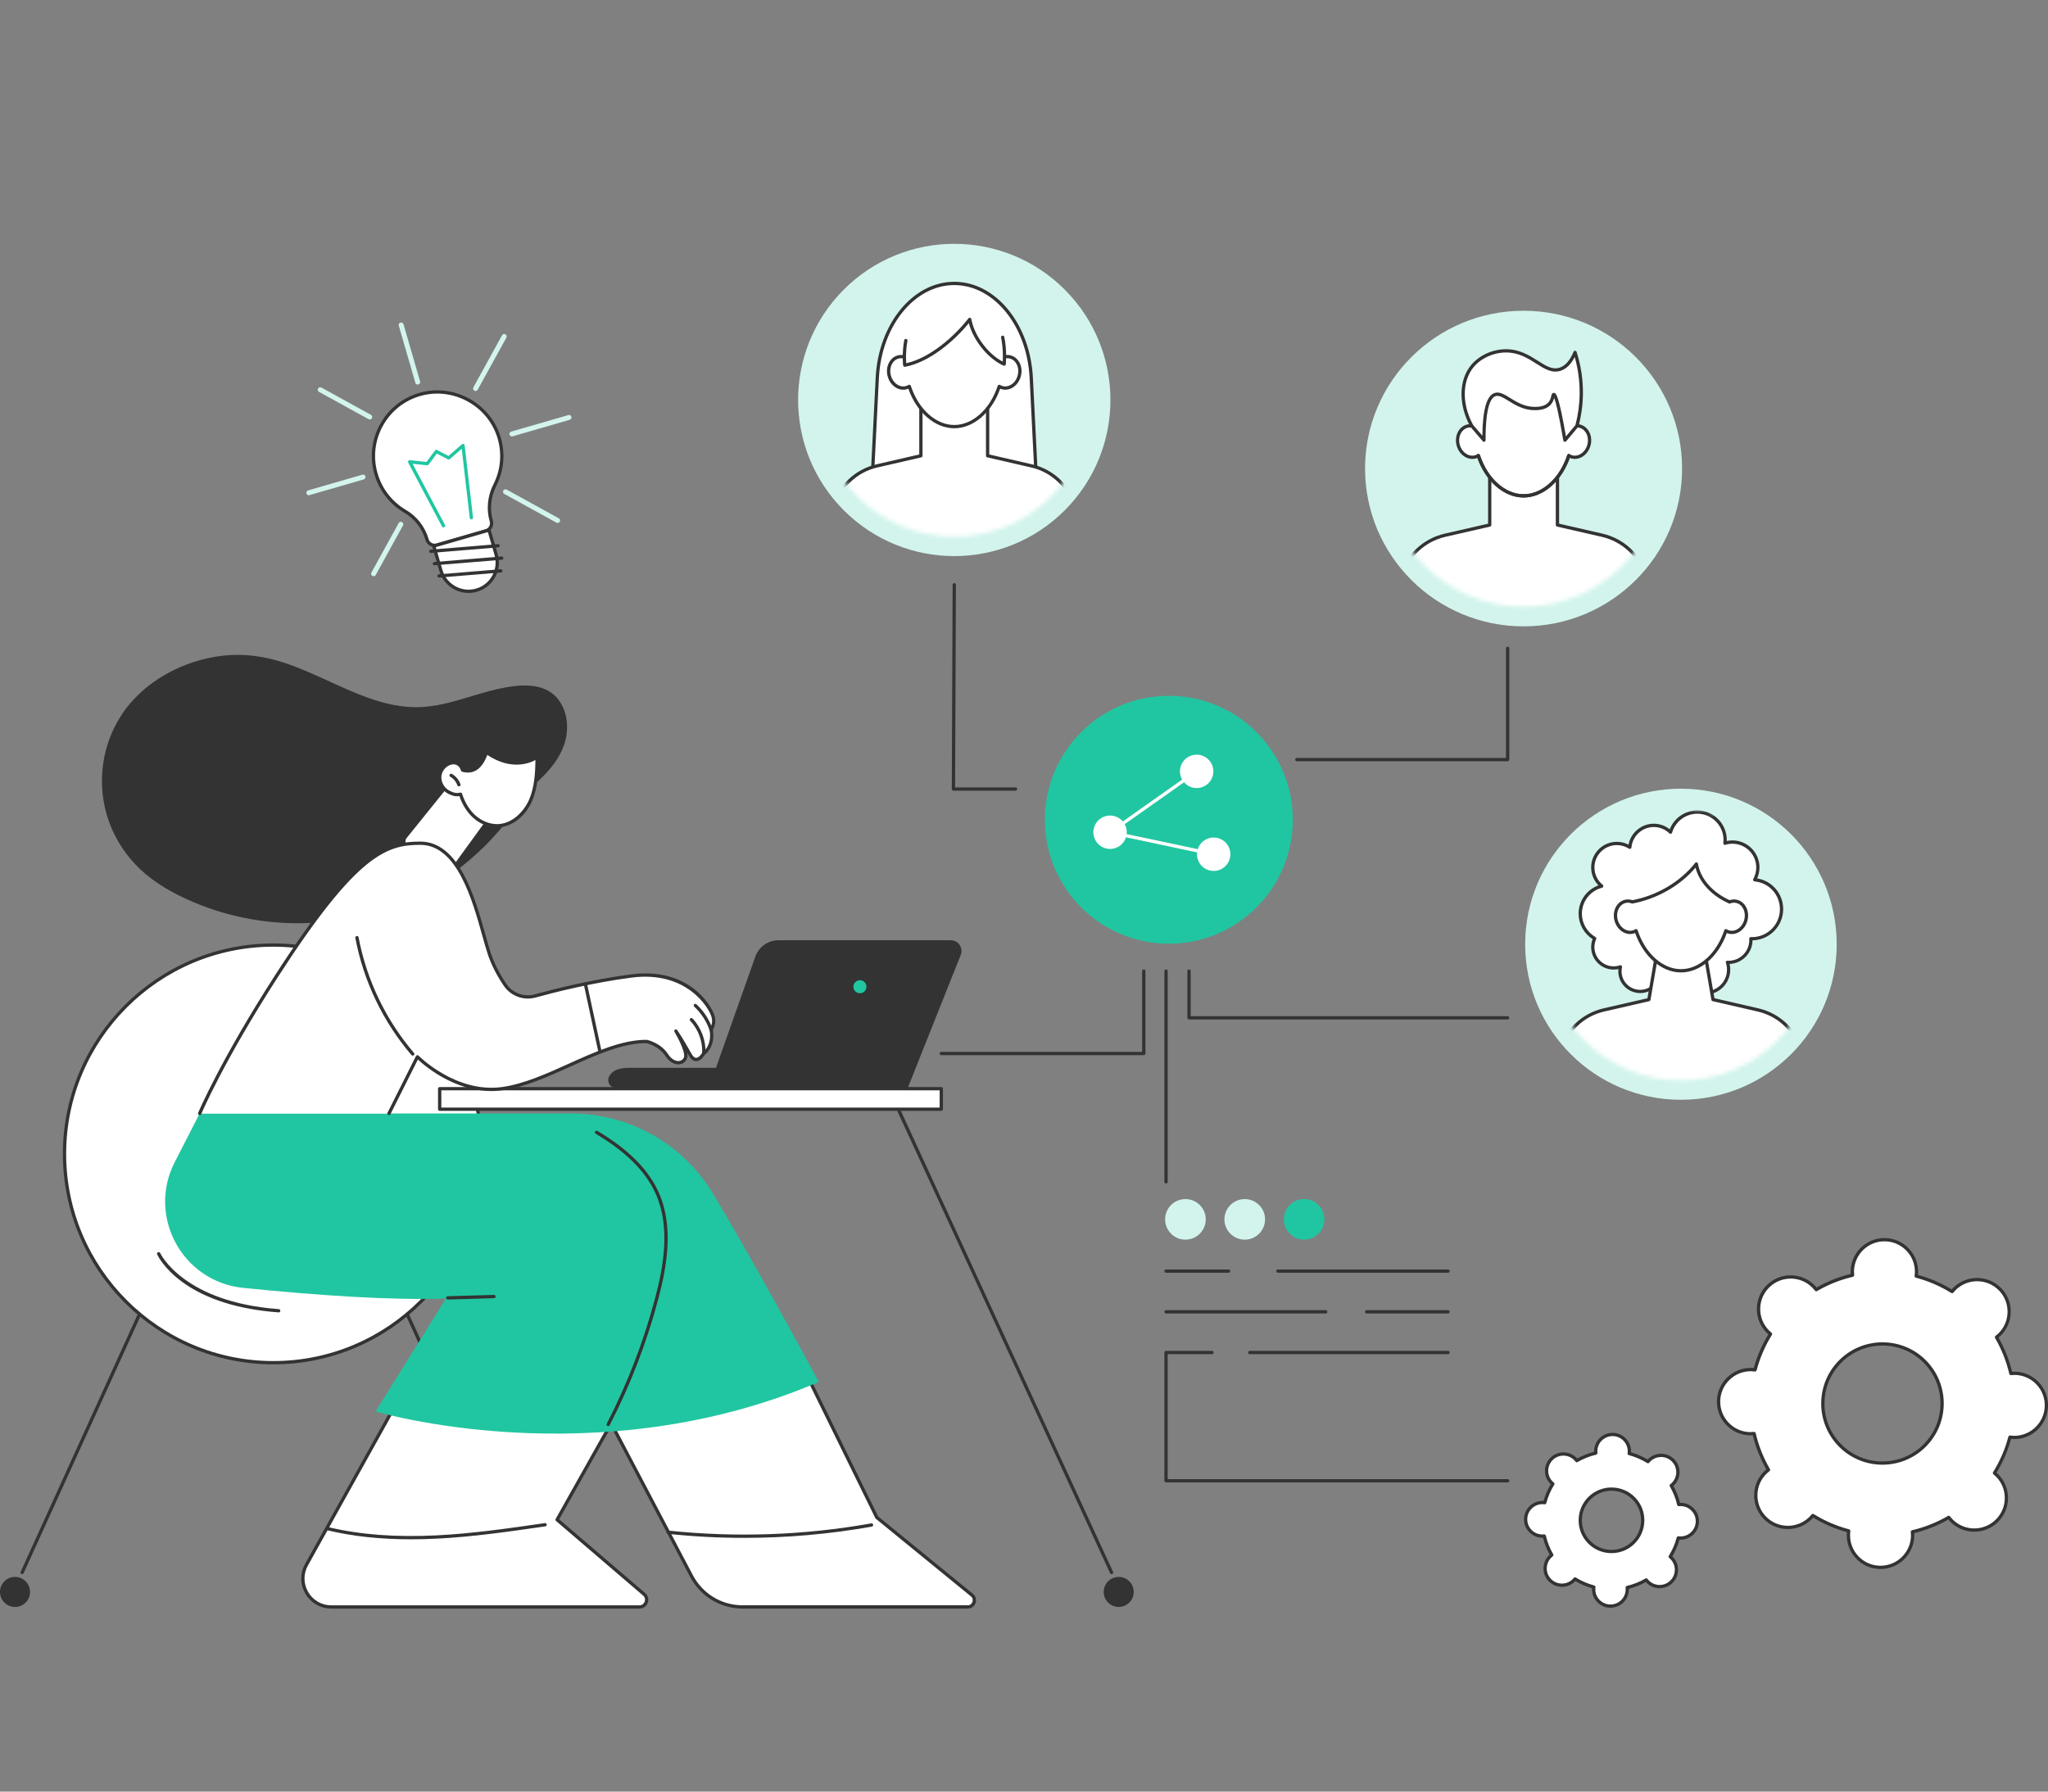 <svg width="480" height="420" viewBox="0 0 480 420" fill="none" xmlns="http://www.w3.org/2000/svg">
<rect x="0" y="0" width="480" height="420" fill="#808080" stroke="none"/>
<path d="M249.538 119.643C263.832 105.349 263.832 82.175 249.538 67.881C235.245 53.587 212.07 53.587 197.776 67.881C183.483 82.175 183.483 105.349 197.776 119.643C212.07 133.937 235.245 133.937 249.538 119.643Z" fill="#D2F4EC"/>
<mask id="mask0_1008_6573" style="mask-type:luminance" maskUnits="userSpaceOnUse" x="191" y="61" width="65" height="65">
<path d="M223.656 125.819C241.36 125.819 255.711 111.467 255.711 93.763C255.711 76.06 241.36 61.708 223.656 61.708C205.952 61.708 191.601 76.06 191.601 93.763C191.601 111.467 205.952 125.819 223.656 125.819Z" fill="white"/>
</mask>
<g mask="url(#mask0_1008_6573)">
<path d="M223.656 66.443C214.129 66.443 206.236 76.124 205.611 88.574L203.616 128.423H243.692L241.696 88.578C241.072 76.127 233.179 66.447 223.652 66.447L223.656 66.443Z" fill="white"/>
<path d="M243.692 128.808H203.616C203.512 128.808 203.408 128.766 203.339 128.689C203.265 128.612 203.227 128.508 203.235 128.404L205.23 88.555C205.862 75.939 213.956 66.057 223.66 66.057C233.364 66.057 241.458 75.939 242.089 88.555L244.085 128.4C244.089 128.504 244.054 128.608 243.981 128.685C243.908 128.762 243.808 128.804 243.704 128.804L243.692 128.808ZM204.02 128.038H243.288L241.315 88.597C240.703 76.393 232.948 66.832 223.656 66.832C214.364 66.832 206.605 76.393 205.997 88.597L204.024 128.042L204.02 128.038Z" fill="#333333"/>
<path d="M251.94 118.831C250.549 114.023 246.662 110.348 241.789 109.223L231.476 106.846V93.821H215.839V106.846L205.527 109.223C200.65 110.348 196.766 114.023 195.376 118.831L191.442 139.618H255.881L251.947 118.831H251.94Z" fill="white"/>
<path d="M255.873 140.003H191.435C191.319 140.003 191.211 139.953 191.138 139.865C191.065 139.776 191.034 139.66 191.057 139.549L194.991 118.761C196.428 113.788 200.426 110.005 205.434 108.849L215.45 106.542V93.821C215.45 93.609 215.624 93.436 215.836 93.436H231.472C231.684 93.436 231.858 93.609 231.858 93.821V106.542L241.874 108.849C246.882 110.005 250.881 113.788 252.31 118.723C252.31 118.734 252.317 118.746 252.317 118.758L256.251 139.545C256.274 139.657 256.243 139.772 256.17 139.861C256.097 139.949 255.989 139.999 255.873 139.999V140.003ZM191.901 139.233H255.407L251.562 118.919C250.206 114.258 246.431 110.687 241.7 109.597L231.388 107.22C231.214 107.181 231.087 107.023 231.087 106.846V94.207H216.221V106.846C216.221 107.027 216.098 107.181 215.92 107.22L205.608 109.597C200.869 110.687 197.09 114.266 195.738 118.935L191.897 139.229L191.901 139.233Z" fill="#333333"/>
<path d="M236.75 83.678C236.18 83.535 235.606 83.589 235.07 83.797C234.616 76.563 229.681 71.659 223.656 71.659C217.631 71.659 212.696 76.563 212.241 83.797C211.706 83.593 211.128 83.539 210.562 83.678C208.871 84.098 207.9 86.055 208.397 88.05C208.894 90.046 210.666 91.321 212.357 90.901C212.63 90.832 212.881 90.724 213.112 90.581C214.853 95.925 218.917 100.016 223.656 100.016C228.394 100.016 232.458 95.925 234.2 90.581C234.431 90.724 234.681 90.836 234.955 90.901C236.646 91.321 238.418 90.046 238.915 88.05C239.412 86.055 238.441 84.098 236.75 83.678Z" fill="white"/>
<path d="M223.656 100.397C219.137 100.397 214.857 96.691 212.892 91.125C212.746 91.186 212.6 91.236 212.449 91.271C211.521 91.502 210.546 91.298 209.703 90.689C208.882 90.096 208.285 89.195 208.023 88.139C207.761 87.087 207.865 86.005 208.312 85.1C208.77 84.171 209.537 83.532 210.465 83.3C210.928 83.185 211.413 83.181 211.891 83.285C212.53 76.289 217.411 71.266 223.652 71.266C229.893 71.266 234.774 76.293 235.413 83.285C235.891 83.181 236.376 83.185 236.839 83.3C237.767 83.532 238.534 84.171 238.992 85.1C239.443 86.009 239.543 87.087 239.281 88.139C239.019 89.191 238.422 90.096 237.601 90.689C236.762 91.294 235.783 91.502 234.855 91.271C234.704 91.233 234.558 91.186 234.412 91.125C232.447 96.691 228.167 100.397 223.648 100.397H223.656ZM213.112 90.192C213.158 90.192 213.201 90.2 213.247 90.216C213.359 90.258 213.443 90.346 213.478 90.458C215.265 95.94 219.357 99.627 223.656 99.627C227.955 99.627 232.046 95.944 233.834 90.458C233.868 90.346 233.957 90.258 234.065 90.216C234.177 90.173 234.3 90.185 234.4 90.246C234.612 90.373 234.828 90.466 235.047 90.52C235.752 90.697 236.503 90.531 237.158 90.061C237.833 89.576 238.322 88.829 238.541 87.95C238.761 87.076 238.676 86.182 238.306 85.439C237.948 84.714 237.363 84.221 236.658 84.044C236.191 83.928 235.687 83.963 235.209 84.148C235.094 84.194 234.966 84.179 234.862 84.113C234.758 84.048 234.693 83.936 234.685 83.813C234.258 76.987 229.619 72.032 223.656 72.032C217.692 72.032 213.054 76.987 212.627 83.813C212.619 83.936 212.553 84.048 212.449 84.113C212.345 84.179 212.218 84.194 212.103 84.148C211.621 83.963 211.12 83.928 210.654 84.044C209.949 84.221 209.364 84.714 209.005 85.439C208.636 86.182 208.555 87.076 208.77 87.95C208.99 88.825 209.479 89.576 210.153 90.061C210.808 90.531 211.556 90.697 212.264 90.52C212.484 90.466 212.704 90.373 212.912 90.246C212.973 90.208 213.043 90.189 213.112 90.189V90.192Z" fill="#333333"/>
<path d="M212.049 85.616C217.754 84.541 223.706 79.456 227.277 74.875C227.974 78.944 231.576 83.694 235.352 85.365C235.352 85.365 237.151 69.174 223.656 69.694C210.161 70.214 212.053 85.612 212.053 85.612L212.049 85.616Z" fill="white"/>
<path d="M212.049 85.997C211.968 85.997 211.887 85.97 211.822 85.924C211.737 85.862 211.679 85.766 211.668 85.658C211.652 85.546 211.344 82.919 211.926 79.76C211.964 79.552 212.164 79.41 212.376 79.452C212.584 79.49 212.723 79.691 212.685 79.903C212.253 82.23 212.334 84.294 212.396 85.15C218.086 83.886 223.775 78.743 226.977 74.636C227.069 74.517 227.227 74.463 227.374 74.502C227.52 74.54 227.632 74.66 227.659 74.81C228.317 78.639 231.553 82.985 235.013 84.772C235.071 83.774 235.117 81.552 234.628 79.14C234.585 78.932 234.72 78.728 234.928 78.685C235.136 78.643 235.34 78.778 235.383 78.986C236.064 82.349 235.749 85.281 235.737 85.404C235.722 85.527 235.652 85.635 235.544 85.697C235.437 85.758 235.309 85.766 235.198 85.716C231.592 84.121 228.098 79.775 227.073 75.75C223.633 79.941 217.866 84.911 212.122 85.993C212.099 85.997 212.076 86.001 212.049 86.001V85.997Z" fill="#333333"/>
</g>
<path d="M357.09 146.837C377.609 146.837 394.242 130.275 394.242 109.843C394.242 89.412 377.609 72.849 357.09 72.849C336.572 72.849 319.938 89.412 319.938 109.843C319.938 130.275 336.572 146.837 357.09 146.837Z" fill="#D2F4EC"/>
<mask id="mask1_1008_6573" style="mask-type:luminance" maskUnits="userSpaceOnUse" x="324" y="77" width="66" height="66">
<path d="M357.09 142.245C375.062 142.245 389.631 127.738 389.631 109.843C389.631 91.948 375.062 77.441 357.09 77.441C339.118 77.441 324.549 91.948 324.549 109.843C324.549 127.738 339.118 142.245 357.09 142.245Z" fill="white"/>
</mask>
<g mask="url(#mask1_1008_6573)">
<path d="M385.798 135.18C384.388 130.322 380.443 126.605 375.493 125.468L365.022 123.068V109.901H349.15V123.068L338.68 125.468C333.73 126.605 329.785 130.319 328.375 135.18L324.38 156.191H389.785L385.79 135.18H385.798Z" fill="white"/>
<path d="M389.793 156.576H324.388C324.272 156.576 324.164 156.526 324.091 156.437C324.018 156.349 323.987 156.233 324.01 156.122L328.005 135.111C329.461 130.087 333.521 126.262 338.603 125.099L348.773 122.768V109.909C348.773 109.697 348.946 109.524 349.158 109.524H365.03C365.242 109.524 365.415 109.697 365.415 109.909V122.768L375.585 125.099C380.667 126.266 384.723 130.087 386.175 135.076C386.175 135.088 386.183 135.099 386.183 135.111L390.178 156.122C390.201 156.233 390.17 156.349 390.097 156.437C390.024 156.526 389.916 156.576 389.8 156.576H389.793ZM324.85 155.806H389.327L385.424 135.273C384.049 130.561 380.212 126.948 375.408 125.85L364.937 123.45C364.764 123.411 364.637 123.253 364.637 123.076V110.294H349.536V123.076C349.536 123.257 349.412 123.411 349.235 123.45L338.765 125.85C333.953 126.952 330.116 130.569 328.745 135.292L324.846 155.81L324.85 155.806Z" fill="#333333"/>
<path d="M370.253 99.893C369.683 99.75 369.102 99.804 368.562 100.012C368.104 92.77 363.146 87.858 357.09 87.858C351.034 87.858 346.072 92.77 345.618 100.012C345.078 99.808 344.5 99.754 343.926 99.893C342.228 100.313 341.253 102.273 341.75 104.269C342.247 106.264 344.03 107.543 345.729 107.12C346.003 107.05 346.257 106.939 346.488 106.8C348.241 112.147 352.325 116.242 357.086 116.242C361.848 116.242 365.935 112.147 367.684 106.8C367.915 106.942 368.169 107.054 368.443 107.12C370.142 107.54 371.925 106.264 372.422 104.269C372.919 102.273 371.945 100.313 370.246 99.893H370.253Z" fill="white"/>
<path d="M357.09 116.631C352.548 116.631 348.245 112.917 346.269 107.347C346.122 107.409 345.972 107.459 345.822 107.497C343.919 107.967 341.923 106.561 341.376 104.365C341.087 103.206 341.245 101.996 341.815 101.052C342.285 100.27 343.002 99.727 343.834 99.523C344.3 99.407 344.789 99.403 345.267 99.507C345.91 92.504 350.814 87.473 357.09 87.473C363.365 87.473 368.269 92.504 368.913 99.507C369.394 99.403 369.88 99.407 370.346 99.523C371.178 99.727 371.894 100.27 372.364 101.052C372.935 102 373.093 103.206 372.804 104.365C372.253 106.565 370.261 107.971 368.358 107.497C368.208 107.459 368.058 107.409 367.911 107.347C365.939 112.917 361.632 116.631 357.09 116.631ZM346.492 106.419C346.538 106.419 346.581 106.426 346.627 106.442C346.739 106.484 346.823 106.573 346.858 106.684C348.657 112.174 352.768 115.861 357.09 115.861C361.412 115.861 365.527 112.174 367.322 106.684C367.356 106.573 367.445 106.484 367.553 106.442C367.665 106.399 367.788 106.411 367.888 106.472C368.1 106.6 368.32 106.696 368.539 106.75C370.03 107.12 371.606 105.964 372.052 104.176C372.291 103.213 372.164 102.219 371.698 101.449C371.336 100.844 370.785 100.424 370.157 100.27C369.687 100.155 369.182 100.189 368.697 100.374C368.581 100.417 368.454 100.405 368.35 100.34C368.246 100.274 368.181 100.162 368.173 100.039C367.742 93.205 363.08 88.247 357.082 88.247C351.084 88.247 346.423 93.205 345.991 100.039C345.984 100.162 345.918 100.274 345.814 100.34C345.71 100.405 345.583 100.42 345.467 100.374C344.982 100.189 344.477 100.155 344.007 100.27C343.376 100.428 342.828 100.844 342.466 101.449C342 102.219 341.873 103.217 342.112 104.176C342.559 105.964 344.134 107.116 345.625 106.75C345.845 106.696 346.064 106.603 346.276 106.472C346.338 106.434 346.407 106.419 346.477 106.419H346.492Z" fill="#333333"/>
<path d="M357.09 116.631C352.432 116.631 348.025 112.729 346.126 106.923C346.061 106.719 346.168 106.503 346.373 106.438C346.577 106.368 346.793 106.48 346.858 106.684C348.657 112.174 352.767 115.861 357.09 115.861C361.412 115.861 365.526 112.174 367.322 106.684C367.387 106.484 367.607 106.372 367.807 106.438C368.007 106.503 368.119 106.723 368.054 106.923C366.151 112.729 361.743 116.631 357.09 116.631Z" fill="#333333"/>
<path d="M345.117 85.781C342.228 89.218 342.166 94.823 344.952 99.847C345.903 100.96 346.855 102.073 347.802 103.186C347.775 95.07 349.124 92.885 350.437 92.485C352.606 91.826 355.168 95.871 359.868 95.771C360.585 95.755 362.187 95.698 363.166 94.607C364.009 93.663 363.882 92.508 364.136 92.485C364.556 92.446 365.315 94.653 366.771 103.186C367.711 102.065 368.648 100.944 369.588 99.823C370.1 97.878 370.574 95.32 370.605 92.311C370.647 88.243 369.873 84.899 369.141 82.615C368.524 84.129 367.473 85.951 365.666 86.548C361.875 87.796 359.028 82.237 352.949 82.249C350.071 82.253 346.997 83.536 345.11 85.785L345.117 85.781Z" fill="white"/>
<path d="M347.806 103.572C347.694 103.572 347.586 103.525 347.513 103.437L344.663 100.097C344.647 100.078 344.632 100.054 344.62 100.035C341.769 94.896 341.854 89.067 344.824 85.535C346.724 83.274 349.84 81.868 352.961 81.864H352.98C356.162 81.864 358.446 83.312 360.461 84.591C362.356 85.793 363.855 86.745 365.554 86.182C366.879 85.747 367.969 84.495 368.794 82.469C368.855 82.318 369.002 82.222 369.167 82.23C369.329 82.237 369.472 82.341 369.518 82.495C370.535 85.685 371.036 88.987 371.001 92.315C370.974 94.877 370.627 97.435 369.973 99.924C369.957 99.977 369.93 100.027 369.895 100.074L367.079 103.437C366.983 103.552 366.829 103.599 366.683 103.56C366.536 103.522 366.428 103.402 366.401 103.252C365.261 96.568 364.602 94.141 364.26 93.27C364.148 93.713 363.947 94.318 363.458 94.865C362.349 96.106 360.554 96.144 359.879 96.16C357.175 96.206 355.168 94.973 353.554 93.972C352.325 93.209 351.358 92.608 350.549 92.854C349.455 93.186 348.157 95.251 348.187 103.186C348.187 103.348 348.087 103.495 347.937 103.549C347.895 103.564 347.848 103.572 347.802 103.572H347.806ZM364.217 92.096C364.722 92.096 365.35 92.72 367.018 102.304L369.244 99.642C369.869 97.242 370.2 94.777 370.227 92.303C370.258 89.399 369.869 86.51 369.075 83.701C368.212 85.396 367.11 86.475 365.793 86.91C363.751 87.584 362.033 86.494 360.049 85.234C358.123 84.013 355.938 82.63 352.98 82.63H352.961C350.064 82.634 347.17 83.936 345.414 86.028C342.652 89.314 342.598 94.773 345.275 99.627L347.429 102.146C347.502 95.975 348.453 92.689 350.333 92.115C351.474 91.768 352.629 92.485 353.966 93.313C355.492 94.26 357.406 95.439 359.868 95.385C360.45 95.374 362.002 95.339 362.888 94.349C363.339 93.844 363.474 93.27 363.57 92.854C363.651 92.5 363.736 92.134 364.109 92.099C364.148 92.099 364.182 92.092 364.221 92.092L364.217 92.096Z" fill="#333333"/>
</g>
<path d="M393.968 257.82C414.131 257.82 430.477 241.495 430.477 221.357C430.477 201.22 414.131 184.895 393.968 184.895C373.805 184.895 357.459 201.22 357.459 221.357C357.459 241.495 373.805 257.82 393.968 257.82Z" fill="#D2F4EC"/>
<mask id="mask2_1008_6573" style="mask-type:luminance" maskUnits="userSpaceOnUse" x="361" y="189" width="65" height="65">
<path d="M393.968 253.293C411.629 253.293 425.946 238.995 425.946 221.357C425.946 203.719 411.629 189.421 393.968 189.421C376.307 189.421 361.99 203.719 361.99 221.357C361.99 238.995 376.307 253.293 393.968 253.293Z" fill="white"/>
</mask>
<g mask="url(#mask2_1008_6573)">
<path d="M411.254 206.241C411.731 205.385 412.001 204.403 412.001 203.355C412.001 200.069 409.335 197.403 406.041 197.403C405.429 197.403 404.836 197.496 404.277 197.669C404.308 197.415 404.327 197.157 404.327 196.895C404.327 193.293 401.403 190.373 397.797 190.373C394.82 190.373 392.312 192.368 391.526 195.092C390.509 194.102 389.126 193.489 387.593 193.489C384.645 193.489 382.234 195.747 381.984 198.625C381.105 198.058 380.061 197.727 378.94 197.727C375.831 197.727 373.308 200.246 373.308 203.351C373.308 205.12 374.125 206.695 375.4 207.724C372.507 208.463 370.369 211.075 370.369 214.192C370.369 216.681 371.732 218.846 373.747 219.997C373.466 220.614 373.304 221.299 373.304 222.02C373.304 224.72 375.496 226.912 378.2 226.912C378.759 226.912 379.291 226.816 379.791 226.643C379.714 226.982 379.672 227.332 379.672 227.694C379.672 230.306 381.791 232.421 384.407 232.421C387.022 232.421 389.141 230.306 389.141 227.694C389.141 225.082 394.203 224.304 394.203 227.321C394.203 230.337 396.653 232.783 399.673 232.783C402.694 232.783 405.144 230.337 405.144 227.321C405.144 226.716 405.044 226.138 404.859 225.595C404.955 225.599 405.048 225.61 405.144 225.61C408.029 225.61 410.368 223.276 410.368 220.394C410.368 220.279 410.356 220.167 410.352 220.055C410.441 220.055 410.526 220.067 410.614 220.067C414.447 220.067 417.552 216.966 417.552 213.136C417.552 209.527 414.786 206.56 411.254 206.241Z" fill="white"/>
<path d="M399.677 233.169C396.449 233.169 393.822 230.545 393.822 227.321C393.822 225.872 392.47 225.761 392.057 225.761C390.836 225.761 389.53 226.539 389.53 227.694C389.53 230.514 387.234 232.806 384.41 232.806C381.587 232.806 379.291 230.514 379.291 227.694C379.291 227.525 379.298 227.352 379.318 227.178C378.952 227.259 378.578 227.298 378.204 227.298C375.292 227.298 372.923 224.932 372.923 222.02C372.923 221.38 373.038 220.756 373.266 220.155C371.232 218.861 369.983 216.607 369.983 214.192C369.983 211.199 371.867 208.56 374.641 207.554C373.539 206.433 372.923 204.939 372.923 203.351C372.923 200.038 375.623 197.342 378.94 197.342C379.895 197.342 380.835 197.569 381.683 198.004C382.211 195.211 384.699 193.1 387.592 193.1C388.968 193.1 390.281 193.563 391.345 194.414C392.362 191.779 394.931 189.984 397.797 189.984C401.611 189.984 404.712 193.081 404.712 196.891C404.712 196.976 404.712 197.064 404.705 197.153C405.14 197.061 405.591 197.01 406.038 197.01C409.535 197.01 412.382 199.853 412.382 203.348C412.382 204.234 412.194 205.112 411.835 205.921C415.349 206.506 417.934 209.511 417.934 213.129C417.934 217.116 414.725 220.367 410.749 220.44C410.718 223.426 408.337 225.861 405.371 225.98C405.475 226.419 405.529 226.866 405.529 227.313C405.529 230.537 402.902 233.161 399.673 233.161L399.677 233.169ZM392.057 224.99C393.598 224.99 394.592 225.907 394.592 227.321C394.592 230.121 396.873 232.398 399.677 232.398C402.482 232.398 404.762 230.121 404.762 227.321C404.762 226.781 404.674 226.242 404.5 225.714C404.462 225.595 404.481 225.46 404.558 225.36C404.635 225.26 404.759 225.206 404.886 225.21H404.978C405.036 225.221 405.09 225.225 405.148 225.225C407.817 225.225 409.986 223.056 409.986 220.394C409.986 220.317 409.982 220.24 409.975 220.163V220.082C409.963 219.974 410.002 219.866 410.079 219.789C410.156 219.712 410.26 219.666 410.368 219.674C410.406 219.674 410.448 219.674 410.487 219.682C410.529 219.682 410.572 219.689 410.614 219.689C414.228 219.689 417.167 216.754 417.167 213.144C417.167 209.739 414.609 206.942 411.219 206.63C411.088 206.618 410.972 206.541 410.915 206.426C410.853 206.31 410.857 206.171 410.918 206.06C411.377 205.235 411.62 204.303 411.62 203.363C411.62 200.293 409.119 197.796 406.045 197.796C405.483 197.796 404.928 197.881 404.396 198.043C404.273 198.081 404.138 198.054 404.034 197.97C403.934 197.885 403.884 197.758 403.899 197.627C403.93 197.357 403.946 197.118 403.946 196.899C403.946 193.516 401.187 190.762 397.801 190.762C395.078 190.762 392.654 192.588 391.899 195.2C391.861 195.331 391.761 195.431 391.626 195.466C391.495 195.5 391.356 195.466 391.26 195.369C390.274 194.406 388.972 193.878 387.596 193.878C384.9 193.878 382.604 195.982 382.373 198.663C382.361 198.798 382.28 198.917 382.157 198.975C382.037 199.033 381.891 199.025 381.779 198.952C380.932 198.405 379.949 198.116 378.944 198.116C376.051 198.116 373.697 200.466 373.697 203.355C373.697 204.942 374.41 206.426 375.646 207.431C375.758 207.524 375.812 207.67 375.781 207.812C375.75 207.955 375.642 208.067 375.5 208.105C372.707 208.818 370.758 211.326 370.758 214.2C370.758 216.449 371.979 218.549 373.944 219.67C374.117 219.77 374.186 219.982 374.102 220.163C373.832 220.756 373.693 221.384 373.693 222.028C373.693 224.512 375.716 226.535 378.204 226.535C378.697 226.535 379.191 226.45 379.668 226.288C379.799 226.242 379.946 226.273 380.05 226.365C380.154 226.458 380.2 226.6 380.169 226.739C380.096 227.063 380.057 227.39 380.057 227.702C380.057 230.098 382.007 232.044 384.407 232.044C386.807 232.044 388.756 230.094 388.756 227.702C388.756 226.03 390.466 224.998 392.053 224.998L392.057 224.99Z" fill="#333333"/>
<path d="M412.055 236.759L393.968 232.599L375.881 236.759C371.016 237.876 367.141 241.54 365.754 246.328L361.828 267.035H426.105L422.179 246.328C420.792 241.54 416.917 237.876 412.051 236.759H412.055Z" fill="white"/>
<path d="M426.108 267.424H361.832C361.716 267.424 361.608 267.374 361.535 267.285C361.462 267.196 361.431 267.081 361.454 266.969L365.38 246.263C366.813 241.309 370.804 237.537 375.8 236.389L393.887 232.229C393.945 232.217 394.003 232.217 394.061 232.229L412.147 236.389C417.144 237.537 421.135 241.309 422.556 246.228L426.49 266.969C426.513 267.081 426.482 267.196 426.409 267.285C426.336 267.374 426.228 267.424 426.112 267.424H426.108ZM362.298 266.653H425.642L421.805 246.401C420.465 241.786 416.693 238.223 411.97 237.137L393.972 232.995L375.974 237.137C371.251 238.223 367.479 241.786 366.131 246.44L362.302 266.653H362.298Z" fill="#333333"/>
<path d="M386.263 235.453L388.679 221.415H399.261L401.646 235.295L386.263 235.453Z" fill="white"/>
<path d="M407.032 211.314C406.465 211.172 405.888 211.226 405.356 211.43C404.901 204.222 399.982 199.337 393.972 199.337C387.963 199.337 383.039 204.226 382.588 211.43C382.053 211.226 381.479 211.172 380.913 211.314C379.225 211.734 378.258 213.683 378.755 215.667C379.249 217.655 381.017 218.926 382.704 218.507C382.978 218.437 383.228 218.329 383.459 218.187C385.197 223.511 389.253 227.583 393.976 227.583C398.699 227.583 402.756 223.507 404.493 218.187C404.724 218.329 404.974 218.437 405.248 218.507C406.935 218.926 408.704 217.655 409.197 215.667C409.69 213.68 408.723 211.73 407.039 211.314H407.032Z" fill="white"/>
<path d="M382.585 211.43C382.049 211.226 381.475 211.172 380.909 211.314C379.221 211.734 378.255 213.683 378.752 215.667C379.245 217.655 381.013 218.926 382.7 218.507C382.974 218.437 383.224 218.329 383.455 218.187C385.193 223.511 389.249 227.583 393.972 227.583C398.695 227.583 402.752 223.507 404.489 218.187C404.72 218.329 404.971 218.437 405.244 218.507C406.931 218.926 408.7 217.655 409.193 215.667C409.686 213.68 408.719 211.73 407.035 211.314C406.469 211.172 405.891 211.226 405.36 211.43H382.588H382.585Z" fill="white"/>
<path d="M393.968 227.968C389.461 227.968 385.189 224.273 383.232 218.73C383.085 218.792 382.939 218.842 382.792 218.876C380.905 219.346 378.921 217.948 378.378 215.756C378.116 214.708 378.22 213.629 378.666 212.728C379.125 211.803 379.888 211.164 380.816 210.937C381.436 210.783 382.095 210.829 382.723 211.068C382.923 211.145 383.02 211.368 382.946 211.565C382.869 211.765 382.646 211.861 382.45 211.788C381.968 211.603 381.471 211.568 381.005 211.684C380.3 211.857 379.718 212.35 379.36 213.071C378.994 213.81 378.909 214.7 379.129 215.571C379.572 217.347 381.132 218.495 382.611 218.129C382.835 218.075 383.043 217.983 383.258 217.855C383.359 217.794 383.482 217.782 383.594 217.825C383.705 217.867 383.79 217.956 383.825 218.067C385.608 223.53 389.688 227.197 393.976 227.197C398.263 227.197 402.343 223.526 404.127 218.067C404.161 217.956 404.25 217.867 404.358 217.825C404.47 217.782 404.589 217.794 404.693 217.855C404.901 217.983 405.121 218.075 405.34 218.129C406.819 218.495 408.38 217.351 408.823 215.571C409.038 214.7 408.958 213.81 408.592 213.071C408.233 212.35 407.652 211.857 406.947 211.684C406.48 211.568 405.98 211.603 405.502 211.788C405.305 211.865 405.082 211.765 405.005 211.565C404.928 211.364 405.028 211.145 405.228 211.068C405.856 210.829 406.515 210.783 407.135 210.937C408.064 211.168 408.827 211.803 409.285 212.728C409.732 213.633 409.836 214.708 409.574 215.756C409.031 217.944 407.051 219.346 405.159 218.876C405.013 218.838 404.862 218.792 404.72 218.73C402.759 224.273 398.491 227.968 393.98 227.968H393.968Z" fill="#333333"/>
<path d="M382.584 211.43C388.278 210.359 394.022 207.104 397.586 202.542C398.283 206.595 401.592 209.766 405.356 211.43H382.584Z" fill="white"/>
<path d="M405.356 211.815C405.302 211.815 405.252 211.803 405.202 211.78C401.161 209.993 398.291 206.903 397.382 203.405C393.826 207.612 388.382 210.729 382.658 211.807C382.45 211.846 382.246 211.711 382.207 211.499C382.169 211.291 382.307 211.087 382.515 211.048C388.344 209.954 393.864 206.684 397.281 202.304C397.374 202.184 397.532 202.13 397.678 202.169C397.825 202.207 397.936 202.327 397.963 202.477C398.576 206.044 401.4 209.261 405.51 211.079C405.706 211.164 405.791 211.391 405.706 211.588C405.645 211.73 405.502 211.819 405.356 211.819V211.815Z" fill="#333333"/>
<path d="M401.48 234.713C401.295 234.713 401.133 234.582 401.103 234.394L399.542 225.321C399.508 225.113 399.646 224.913 399.858 224.878C400.07 224.844 400.267 224.982 400.301 225.194L401.862 234.267C401.896 234.475 401.757 234.675 401.546 234.71C401.523 234.71 401.503 234.713 401.48 234.713Z" fill="#333333"/>
<path d="M386.46 234.713C386.437 234.713 386.417 234.713 386.394 234.71C386.186 234.675 386.044 234.475 386.078 234.267L387.623 225.283C387.658 225.075 387.858 224.932 388.066 224.967C388.274 225.002 388.417 225.202 388.382 225.41L386.837 234.394C386.807 234.582 386.641 234.713 386.46 234.713Z" fill="#333333"/>
</g>
<path d="M273.948 221.23C289.995 221.23 303.003 208.222 303.003 192.176C303.003 176.129 289.995 163.121 273.948 163.121C257.902 163.121 244.894 176.129 244.894 192.176C244.894 208.222 257.902 221.23 273.948 221.23Z" fill="#20C6A1"/>
<path d="M263.998 194.283C263.547 192.168 261.467 190.82 259.355 191.27C257.241 191.721 255.896 193.801 256.347 195.916C256.798 198.031 258.878 199.38 260.989 198.929C263.104 198.478 264.448 196.398 263.998 194.283Z" fill="white"/>
<path d="M288.283 199.441C287.832 197.326 285.752 195.978 283.641 196.429C281.526 196.879 280.181 198.96 280.632 201.075C281.083 203.19 283.163 204.538 285.274 204.087C287.389 203.636 288.733 201.556 288.283 199.441Z" fill="white"/>
<path d="M280.632 199.83C280.605 199.83 280.578 199.83 280.551 199.823L264.101 196.325C263.893 196.278 263.762 196.074 263.805 195.866C263.847 195.658 264.055 195.527 264.263 195.57L280.713 199.068C280.921 199.114 281.052 199.318 281.009 199.526C280.971 199.707 280.809 199.83 280.632 199.83Z" fill="white"/>
<path d="M284.307 180.072C284.727 182.19 283.348 184.251 281.225 184.667C279.107 185.087 277.049 183.704 276.629 181.586C276.21 179.463 277.589 177.406 279.711 176.99C281.83 176.57 283.887 177.953 284.307 180.072Z" fill="white"/>
<path d="M263.532 193.169C263.412 193.169 263.293 193.112 263.216 193.008C263.092 192.834 263.135 192.595 263.308 192.472L277.05 182.772C277.223 182.649 277.466 182.691 277.585 182.864C277.708 183.038 277.666 183.277 277.493 183.4L263.751 193.1C263.682 193.146 263.605 193.169 263.528 193.169H263.532Z" fill="white"/>
<path d="M238.029 185.361H223.463C223.359 185.361 223.263 185.319 223.19 185.249C223.117 185.176 223.078 185.08 223.078 184.976L223.271 137.083C223.271 136.871 223.444 136.698 223.656 136.698C223.868 136.698 224.041 136.871 224.041 137.083L223.849 184.587H238.029C238.241 184.587 238.414 184.76 238.414 184.972C238.414 185.184 238.241 185.357 238.029 185.357V185.361Z" fill="#333333"/>
<path d="M353.357 238.986H278.679C278.467 238.986 278.294 238.812 278.294 238.6V227.644C278.294 227.432 278.467 227.259 278.679 227.259C278.891 227.259 279.064 227.432 279.064 227.644V238.215H353.357C353.569 238.215 353.742 238.388 353.742 238.6C353.742 238.812 353.569 238.986 353.357 238.986Z" fill="#333333"/>
<path d="M268.074 247.357H220.616C220.405 247.357 220.231 247.183 220.231 246.972C220.231 246.76 220.405 246.586 220.616 246.586H267.688V227.644C267.688 227.432 267.862 227.259 268.074 227.259C268.285 227.259 268.459 227.432 268.459 227.644V246.972C268.459 247.183 268.285 247.357 268.074 247.357Z" fill="#333333"/>
<path d="M353.357 178.458H303.947C303.735 178.458 303.562 178.284 303.562 178.072C303.562 177.86 303.735 177.687 303.947 177.687H352.972V151.988C352.972 151.776 353.145 151.603 353.357 151.603C353.569 151.603 353.742 151.776 353.742 151.988V178.072C353.742 178.284 353.569 178.458 353.357 178.458Z" fill="#333333"/>
<path d="M210.188 255.081H144.482C144.093 255.081 143.704 254.98 143.385 254.761C142.633 254.245 142.371 253.32 142.668 252.527C143.442 250.901 145.045 250.331 147.41 250.331H214.499L213.628 252.696C213.093 254.133 211.721 255.085 210.188 255.085V255.081Z" fill="#333333"/>
<path d="M212.735 255.081L225.174 223.865C225.482 223.091 225.386 222.212 224.92 221.523C224.453 220.833 223.671 220.421 222.839 220.421H182.455C180.02 220.421 177.852 221.954 177.039 224.246L166.121 255.077H212.735V255.081Z" fill="#333333"/>
<path d="M203.073 231.315C203.073 232.159 202.391 232.841 201.547 232.841C200.704 232.841 200.022 232.159 200.022 231.315C200.022 230.472 200.704 229.79 201.547 229.79C202.391 229.79 203.073 230.472 203.073 231.315Z" fill="#20C6A1"/>
<path d="M64.072 319.457C91.108 319.457 113.024 297.541 113.024 270.506C113.024 243.47 91.108 221.554 64.072 221.554C37.037 221.554 15.12 243.47 15.12 270.506C15.12 297.541 37.037 319.457 64.072 319.457Z" fill="white"/>
<path d="M64.072 319.843C36.867 319.843 14.735 297.711 14.735 270.506C14.735 243.3 36.867 221.168 64.072 221.168C91.278 221.168 113.409 243.3 113.409 270.506C113.409 297.711 91.278 319.843 64.072 319.843ZM64.072 221.935C37.291 221.935 15.506 243.724 15.506 270.502C15.506 297.279 37.295 319.068 64.072 319.068C90.85 319.068 112.639 297.279 112.639 270.502C112.639 243.724 90.85 221.935 64.072 221.935Z" fill="#333333"/>
<path d="M65.321 307.661C65.321 307.661 65.301 307.661 65.294 307.661C42.438 306.005 37.06 294.552 36.84 294.067C36.752 293.874 36.84 293.647 37.033 293.558C37.225 293.469 37.453 293.558 37.541 293.751C37.591 293.866 42.992 305.273 65.347 306.895C65.559 306.91 65.717 307.095 65.706 307.307C65.69 307.511 65.521 307.665 65.321 307.665V307.661Z" fill="#333333"/>
<path d="M5.193 369.022C5.139 369.022 5.085 369.01 5.035 368.987C4.842 368.898 4.754 368.671 4.842 368.479L32.352 307.931C32.441 307.739 32.668 307.65 32.861 307.739C33.053 307.827 33.142 308.054 33.053 308.247L5.543 368.791C5.478 368.933 5.339 369.018 5.193 369.018V369.022Z" fill="#333333"/>
<path d="M3.521 376.715C5.466 376.715 7.042 375.138 7.042 373.194C7.042 371.249 5.466 369.673 3.521 369.673C1.576 369.673 0 371.249 0 373.194C0 375.138 1.576 376.715 3.521 376.715Z" fill="#333333"/>
<path d="M122.948 369.022C122.802 369.022 122.663 368.937 122.597 368.794L95.088 308.251C94.999 308.058 95.088 307.827 95.28 307.742C95.473 307.654 95.7 307.742 95.789 307.935L123.298 368.482C123.387 368.675 123.298 368.906 123.106 368.991C123.056 369.014 123.002 369.026 122.948 369.026V369.022Z" fill="#333333"/>
<path d="M124.624 376.715C126.568 376.715 128.145 375.138 128.145 373.194C128.145 371.249 126.568 369.673 124.624 369.673C122.679 369.673 121.103 371.249 121.103 373.194C121.103 375.138 122.679 376.715 124.624 376.715Z" fill="#333333"/>
<path d="M260.523 369.022C260.377 369.022 260.238 368.937 260.172 368.798L210.396 260.651C210.308 260.459 210.392 260.227 210.585 260.139C210.778 260.05 211.009 260.135 211.097 260.328L260.874 368.475C260.962 368.667 260.877 368.898 260.685 368.987C260.631 369.01 260.577 369.022 260.523 369.022Z" fill="#333333"/>
<path d="M262.195 376.715C264.14 376.715 265.716 375.138 265.716 373.194C265.716 371.249 264.14 369.673 262.195 369.673C260.25 369.673 258.674 371.249 258.674 373.194C258.674 375.138 260.25 376.715 262.195 376.715Z" fill="#333333"/>
<path d="M220.616 255.216H103.05V260.027H220.616V255.216Z" fill="white"/>
<path d="M220.616 260.412H103.05C102.838 260.412 102.665 260.239 102.665 260.027V255.215C102.665 255.004 102.838 254.83 103.05 254.83H220.616C220.828 254.83 221.002 255.004 221.002 255.215V260.027C221.002 260.239 220.828 260.412 220.616 260.412ZM103.436 259.642H220.231V255.601H103.436V259.642Z" fill="#333333"/>
<path d="M130.941 164.092C128.094 160.259 123.009 160.367 118.753 161.103C113.783 161.958 109.079 163.853 104.175 164.966C101.852 165.494 99.487 165.822 97.098 165.783C94.941 165.749 92.791 165.425 90.7 164.92C86.42 163.888 82.371 162.1 78.376 160.282C74.362 158.46 70.359 156.561 66.149 155.224C61.711 153.814 57.119 153.186 52.473 153.683C43 154.696 33.431 159.781 28.261 167.941C23.295 175.776 22.513 185.681 26.165 194.198C27.945 198.347 30.695 202.034 34.159 204.927C37.922 208.074 42.391 210.351 46.937 212.135C56.052 215.714 66.01 217.077 75.753 216.16C84.937 215.297 93.832 212.37 101.729 207.604C109.21 203.089 115.744 197.026 120.763 189.872C121.811 188.377 122.786 186.832 123.695 185.249C127.178 182.352 130.706 178.966 132.22 174.59C133.391 171.2 133.126 167.031 130.941 164.092Z" fill="#333333"/>
<path d="M95.723 195.427L103.567 185.415C104.117 184.71 108.32 183.238 108.975 183.847L112.936 191.833C113.498 192.353 113.587 193.208 113.147 193.836L107.38 202.065C106.398 203.467 104.726 204.214 103.031 204.002C100.874 203.737 97.961 202.67 95.596 199.264C94.787 198.101 94.849 196.54 95.723 195.427Z" fill="white"/>
<path d="M94.814 196.833C94.729 196.833 94.644 196.806 94.571 196.748C94.406 196.614 94.379 196.371 94.513 196.205L104.006 184.425C104.141 184.259 104.383 184.232 104.549 184.367C104.715 184.502 104.742 184.745 104.607 184.91L95.115 196.691C95.037 196.787 94.926 196.833 94.814 196.833Z" fill="#333333"/>
<path d="M106.595 203.471C106.518 203.471 106.437 203.448 106.367 203.398C106.194 203.274 106.155 203.032 106.283 202.858L113.675 192.68C113.802 192.507 114.041 192.469 114.215 192.596C114.388 192.719 114.426 192.962 114.299 193.135L106.907 203.313C106.83 203.417 106.714 203.471 106.595 203.471Z" fill="#333333"/>
<path d="M108.401 180.538C108.401 180.538 108.039 178.87 106.394 178.8C104.776 178.731 103.308 180.176 103.085 181.778C102.861 183.381 103.825 185.045 105.277 185.758C106.097 186.158 106.903 186.451 107.931 186.178C108.551 188.131 109.584 189.988 111.098 191.371C112.612 192.754 114.63 193.64 116.68 193.574C120.108 193.466 123.017 190.739 124.373 187.584C125.729 184.433 125.841 180.904 125.899 177.471C125.899 177.471 120.975 181.281 114.022 176.373C112.928 179.602 111.19 181.312 108.401 180.538Z" fill="white"/>
<path d="M116.468 193.963C114.488 193.963 112.446 193.131 110.836 191.656C109.461 190.396 108.371 188.662 107.673 186.628C106.637 186.794 105.809 186.451 105.108 186.108C103.474 185.307 102.461 183.466 102.704 181.728C102.966 179.86 104.657 178.342 106.414 178.419C107.785 178.477 108.475 179.521 108.713 180.222C110.986 180.753 112.562 179.49 113.656 176.254C113.694 176.138 113.787 176.05 113.903 176.011C114.018 175.977 114.145 175.992 114.245 176.061C120.891 180.75 125.618 177.205 125.664 177.171C125.779 177.082 125.941 177.067 126.072 177.132C126.203 177.198 126.288 177.336 126.284 177.483C126.23 180.565 126.165 184.402 124.728 187.742C123.148 191.417 119.993 193.859 116.692 193.963C116.618 193.963 116.545 193.963 116.468 193.963ZM107.931 185.792C108.097 185.792 108.247 185.896 108.297 186.062C108.948 188.115 110.008 189.853 111.356 191.089C112.878 192.484 114.812 193.243 116.665 193.193C120.078 193.085 122.817 190.223 124.019 187.437C125.29 184.479 125.444 181.054 125.498 178.172C123.946 179.008 119.681 180.615 114.215 176.978C112.951 180.33 110.963 181.651 108.297 180.911C108.159 180.873 108.055 180.761 108.024 180.623C108.008 180.565 107.693 179.243 106.379 179.186C105.031 179.143 103.671 180.364 103.466 181.832C103.27 183.25 104.102 184.756 105.447 185.415C106.306 185.835 106.972 186.035 107.831 185.808C107.866 185.8 107.897 185.796 107.931 185.796V185.792Z" fill="#333333"/>
<path d="M107.554 184.344C107.392 184.344 107.246 184.244 107.188 184.082C106.903 183.25 106.302 182.529 105.535 182.102C105.35 181.998 105.285 181.763 105.389 181.578C105.493 181.393 105.728 181.327 105.913 181.432C106.841 181.952 107.573 182.83 107.92 183.835C107.989 184.036 107.881 184.255 107.681 184.325C107.639 184.34 107.596 184.344 107.558 184.344H107.554Z" fill="#333333"/>
<path d="M125.702 177.995C125.56 177.995 125.425 177.918 125.355 177.783C125.259 177.591 125.34 177.36 125.529 177.267C126.45 176.809 127.243 176.123 127.825 175.275C127.944 175.102 128.187 175.056 128.36 175.175C128.534 175.295 128.58 175.537 128.46 175.711C127.806 176.662 126.912 177.44 125.876 177.953C125.822 177.98 125.764 177.991 125.706 177.991L125.702 177.995Z" fill="#333333"/>
<path d="M97.041 321.522L71.835 366.81C69.365 371.252 72.575 376.711 77.656 376.711H149.876C151.44 376.711 152.164 374.762 150.974 373.745L130.572 356.259L151.571 318.864L97.045 321.518L97.041 321.522Z" fill="white"/>
<path d="M149.876 377.1H77.656C75.132 377.1 72.859 375.802 71.581 373.625C70.302 371.449 70.271 368.833 71.5 366.626L96.706 321.337C96.771 321.222 96.89 321.145 97.021 321.141L151.548 318.487C151.69 318.483 151.821 318.548 151.894 318.668C151.967 318.787 151.971 318.937 151.902 319.061L131.057 356.178L151.22 373.456C151.887 374.026 152.118 374.927 151.813 375.748C151.509 376.569 150.746 377.1 149.872 377.1H149.876ZM97.272 321.9L72.17 367.003C71.076 368.968 71.103 371.298 72.243 373.236C73.383 375.174 75.406 376.334 77.652 376.334H149.872C150.538 376.334 150.939 375.894 151.093 375.482C151.243 375.07 151.228 374.477 150.719 374.041L130.313 356.556C130.175 356.436 130.14 356.236 130.229 356.074L150.885 319.288L97.268 321.9H97.272Z" fill="#333333"/>
<path d="M96.297 360.859C89.128 360.859 82.698 360.165 76.773 358.755C76.566 358.705 76.438 358.497 76.488 358.293C76.538 358.085 76.747 357.958 76.951 358.008C84.42 359.78 92.715 360.412 102.299 359.934C110.813 359.51 119.4 358.266 127.705 357.06C127.917 357.029 128.11 357.176 128.141 357.388C128.172 357.6 128.025 357.792 127.813 357.823C119.492 359.029 110.882 360.281 102.334 360.705C100.261 360.809 98.25 360.859 96.293 360.859H96.297Z" fill="#333333"/>
<path d="M133.557 315.251L162.072 369.472C164.414 373.926 169.033 376.715 174.065 376.715H226.803C228.279 376.715 228.937 374.866 227.793 373.933L205.507 355.739L189.197 322.539L133.557 315.254V315.251Z" fill="white"/>
<path d="M226.803 377.1H174.065C168.876 377.1 164.149 374.246 161.733 369.653L133.218 315.432C133.153 315.305 133.16 315.15 133.241 315.031C133.322 314.912 133.465 314.846 133.607 314.869L189.247 322.154C189.374 322.169 189.486 322.25 189.543 322.366L205.816 355.492L228.036 373.633C228.683 374.161 228.922 375.012 228.641 375.802C228.36 376.592 227.639 377.1 226.8 377.1H226.803ZM134.243 315.728L162.411 369.291C164.692 373.633 169.157 376.326 174.061 376.326H226.8C227.416 376.326 227.778 375.921 227.913 375.54C228.048 375.159 228.025 374.615 227.547 374.226L205.261 356.032C205.219 355.997 205.184 355.955 205.157 355.904L188.939 322.89L134.239 315.728H134.243Z" fill="#333333"/>
<path d="M174.442 360.52C168.471 360.52 162.5 360.208 156.544 359.58C156.332 359.557 156.178 359.368 156.201 359.156C156.224 358.944 156.409 358.79 156.625 358.813C172.489 360.485 188.496 359.915 204.198 357.126C204.41 357.087 204.606 357.23 204.645 357.438C204.683 357.646 204.541 357.846 204.333 357.885C194.451 359.641 184.451 360.52 174.442 360.52Z" fill="#333333"/>
<path d="M88.034 330.887C88.034 330.887 139.759 346.328 191.893 323.968C191.893 323.968 178.383 298.662 167.138 279.874C160.138 268.179 147.51 261.025 133.877 261.025H46.798L40.954 272.432C34.432 285.164 42.757 300.477 56.992 301.914C75.14 303.747 91.547 304.83 104.51 304.422L88.03 330.887H88.034Z" fill="#20C6A1"/>
<path d="M142.541 334.331C142.483 334.331 142.421 334.316 142.364 334.289C142.175 334.193 142.102 333.958 142.198 333.769C147.04 324.388 150.866 314.453 153.562 304.248C155.462 297.064 157.195 287.806 153.72 279.936C151.401 274.682 146.79 270.051 139.625 265.786C139.444 265.679 139.382 265.44 139.49 265.259C139.598 265.078 139.836 265.016 140.018 265.124C147.325 269.473 152.037 274.219 154.425 279.628C157.996 287.718 156.236 297.141 154.306 304.449C151.594 314.711 147.749 324.697 142.884 334.127C142.814 334.258 142.679 334.335 142.541 334.335V334.331Z" fill="#333333"/>
<path d="M104.946 304.645C104.738 304.645 104.568 304.479 104.561 304.271C104.553 304.06 104.722 303.882 104.934 303.875L115.767 303.559C115.975 303.559 116.156 303.721 116.164 303.932C116.172 304.144 116.002 304.321 115.79 304.329L104.957 304.645H104.946Z" fill="#333333"/>
<path d="M46.802 261.025H91.166L97.827 247.75C97.827 247.75 106.571 256.749 117.72 255.212C128.869 253.675 141.069 244.059 151.567 244.155C151.567 244.155 154.603 244.803 156.244 247.318C157.885 249.838 160.281 249.46 160.693 247.858C161.105 246.255 158.405 241.702 158.405 241.702C158.405 241.702 159.815 243.763 161.741 247.234C163.228 249.915 164.865 247.049 164.865 247.049C164.865 247.049 167.392 245.381 166.672 241.332C166.672 241.332 167.612 240.076 167.134 238.338C166.657 236.605 161.695 227.009 147.961 228.796C138.97 229.967 130.333 232.121 125.436 233.473C122.759 234.213 119.908 233.157 118.356 230.853C117.054 228.923 115.617 226.396 114.688 223.611C112.192 216.11 109.083 197.681 98.516 197.673C90.553 197.665 83.523 199.769 64.816 228.796C51.895 248.844 46.798 261.017 46.798 261.017L46.802 261.025Z" fill="white"/>
<path d="M46.802 261.41C46.752 261.41 46.702 261.402 46.652 261.379C46.456 261.298 46.363 261.071 46.444 260.875C46.494 260.751 51.703 248.443 64.492 228.592C83.188 199.576 90.384 197.292 98.474 197.292H98.516C107.658 197.299 111.333 210.428 113.764 219.111C114.242 220.814 114.65 222.282 115.054 223.491C115.829 225.814 117.046 228.218 118.676 230.641C120.136 232.81 122.813 233.8 125.336 233.103C129.82 231.866 138.719 229.613 147.915 228.419C161.46 226.654 166.815 235.719 167.508 238.242C167.94 239.806 167.327 241.016 167.08 241.42C167.689 245.207 165.601 246.987 165.158 247.318C164.954 247.646 164.191 248.767 163.155 248.767H163.147C162.485 248.763 161.903 248.312 161.41 247.422C161.286 247.199 161.163 246.979 161.044 246.767C161.132 247.226 161.152 247.634 161.071 247.954C160.863 248.763 160.212 249.348 159.376 249.487C158.147 249.691 156.856 248.955 155.924 247.53C154.479 245.315 151.86 244.622 151.525 244.541C145.939 244.502 139.698 247.326 133.654 250.053C128.395 252.426 122.956 254.88 117.778 255.593C107.881 256.961 99.772 250.084 97.942 248.385L91.513 261.194C91.416 261.383 91.185 261.46 90.996 261.368C90.808 261.271 90.731 261.04 90.827 260.852L97.488 247.576C97.542 247.465 97.65 247.388 97.773 247.368C97.896 247.349 98.019 247.391 98.108 247.48C98.193 247.569 106.853 256.317 117.674 254.83C122.744 254.133 128.129 251.702 133.338 249.348C139.474 246.579 145.8 243.716 151.575 243.766C151.602 243.766 151.625 243.766 151.652 243.774C151.783 243.801 154.861 244.483 156.571 247.103C157.465 248.474 158.544 248.84 159.252 248.721C159.792 248.632 160.196 248.27 160.327 247.754C160.597 246.698 159.095 243.597 158.081 241.89C157.977 241.713 158.031 241.482 158.205 241.37C158.382 241.259 158.613 241.305 158.729 241.478C158.744 241.497 160.169 243.593 162.084 247.041C162.323 247.472 162.704 247.985 163.155 247.989H163.159C163.756 247.989 164.357 247.168 164.538 246.852C164.569 246.798 164.611 246.756 164.661 246.721C164.754 246.66 166.965 245.126 166.302 241.393C166.283 241.289 166.31 241.181 166.372 241.097C166.402 241.05 167.188 239.956 166.772 238.439C166.156 236.197 160.886 227.502 148.023 229.178C138.874 230.368 130.017 232.61 125.552 233.843C122.709 234.625 119.697 233.511 118.048 231.069C116.38 228.592 115.128 226.123 114.334 223.734C113.926 222.505 113.51 221.026 113.032 219.316C110.663 210.852 107.084 198.066 98.528 198.058H98.486C90.642 198.058 83.638 200.316 65.151 229.008C52.396 248.801 47.215 261.048 47.164 261.171C47.103 261.318 46.96 261.406 46.81 261.406L46.802 261.41Z" fill="#333333"/>
<path d="M164.954 247.264C164.954 247.264 164.942 247.264 164.935 247.264C164.723 247.253 164.557 247.072 164.569 246.86C164.703 244.117 163.656 241.293 161.768 239.302C161.622 239.147 161.629 238.905 161.783 238.758C161.937 238.612 162.18 238.62 162.327 238.774C164.357 240.916 165.482 243.955 165.339 246.902C165.328 247.11 165.158 247.268 164.954 247.268V247.264Z" fill="#333333"/>
<path d="M166.695 241.879C166.533 241.879 166.383 241.775 166.329 241.617C165.616 239.471 164.364 237.526 162.708 235.992C162.554 235.846 162.542 235.603 162.689 235.449C162.835 235.291 163.078 235.284 163.232 235.43C164.985 237.056 166.306 239.109 167.057 241.378C167.123 241.578 167.015 241.798 166.814 241.863C166.776 241.875 166.734 241.883 166.695 241.883V241.879Z" fill="#333333"/>
<path d="M140.626 246.96C140.449 246.96 140.287 246.837 140.249 246.656L136.828 230.769C136.782 230.561 136.917 230.356 137.125 230.31C137.333 230.264 137.537 230.399 137.583 230.607L141.004 246.494C141.05 246.702 140.915 246.906 140.707 246.952C140.68 246.96 140.653 246.96 140.626 246.96Z" fill="#333333"/>
<path d="M96.733 247.472C96.625 247.472 96.517 247.426 96.44 247.337C89.745 239.502 85.195 230.01 83.284 219.886C83.246 219.678 83.38 219.473 83.592 219.435C83.8 219.396 84.004 219.531 84.043 219.743C85.931 229.736 90.423 239.105 97.029 246.837C97.168 246.998 97.149 247.241 96.987 247.38C96.914 247.442 96.825 247.472 96.737 247.472H96.733Z" fill="#333333"/>
<path d="M424.271 355.947C424.494 355.731 424.695 355.5 424.884 355.269C427.526 356.91 430.362 358.12 433.293 358.894C433.251 359.194 433.224 359.495 433.22 359.807C433.158 363.96 436.475 367.377 440.632 367.434C444.789 367.492 448.206 364.172 448.267 360.019C448.271 359.711 448.252 359.406 448.221 359.106C451.172 358.42 454.046 357.287 456.735 355.72C456.916 355.958 457.112 356.193 457.328 356.417C460.221 359.395 464.986 359.464 467.968 356.567C470.95 353.67 471.019 348.909 468.126 345.931C467.91 345.707 467.683 345.507 467.448 345.318C469.093 342.675 470.307 339.84 471.077 336.908C471.378 336.951 471.678 336.978 471.99 336.982C476.147 337.039 479.564 333.719 479.625 329.566C479.687 325.413 476.37 321.996 472.214 321.938C471.905 321.934 471.601 321.954 471.3 321.984C470.615 319.034 469.486 316.164 467.922 313.475C468.161 313.294 468.396 313.097 468.619 312.881C471.601 309.984 471.67 305.223 468.777 302.245C465.884 299.267 461.119 299.198 458.137 302.095C457.914 302.311 457.713 302.538 457.524 302.773C454.882 301.132 452.046 299.918 449.115 299.152C449.157 298.851 449.184 298.551 449.188 298.239C449.25 294.086 445.933 290.669 441.776 290.611C437.619 290.553 434.202 293.874 434.141 298.027C434.137 298.335 434.156 298.639 434.187 298.94C431.236 299.625 428.362 300.758 425.673 302.326C425.492 302.087 425.296 301.852 425.08 301.629C422.187 298.651 417.422 298.581 414.44 301.478C411.458 304.375 411.389 309.137 414.282 312.115C414.498 312.338 414.725 312.539 414.96 312.727C413.315 315.37 412.101 318.205 411.331 321.137C411.03 321.095 410.73 321.068 410.418 321.064C406.261 321.006 402.844 324.327 402.783 328.48C402.721 332.632 406.038 336.049 410.195 336.107C410.503 336.111 410.807 336.092 411.108 336.061C411.793 339.012 412.922 341.882 414.486 344.571C414.247 344.752 414.012 344.948 413.789 345.164C410.807 348.061 410.738 352.823 413.631 355.8C416.524 358.778 421.289 358.848 424.271 355.951V355.947ZM431.467 319.003C437.003 313.625 445.852 313.748 451.226 319.28C456.6 324.812 456.469 333.657 450.933 339.035C445.397 344.413 436.548 344.29 431.174 338.758C425.8 333.226 425.931 324.381 431.467 319.003Z" fill="white"/>
<path d="M440.74 367.816C440.701 367.816 440.663 367.816 440.628 367.816C438.517 367.785 436.541 366.934 435.069 365.42C433.598 363.906 432.804 361.906 432.835 359.795C432.835 359.595 432.85 359.395 432.873 359.175C430.092 358.412 427.438 357.268 424.968 355.77C424.822 355.935 424.683 356.086 424.541 356.224C421.413 359.264 416.393 359.191 413.357 356.066C411.886 354.552 411.092 352.553 411.123 350.442C411.154 348.331 412.005 346.354 413.523 344.883C413.665 344.748 413.816 344.609 413.989 344.471C412.564 341.963 411.497 339.274 410.811 336.473C410.591 336.489 410.387 336.492 410.191 336.492C408.08 336.462 406.103 335.61 404.632 334.096C403.16 332.582 402.367 330.583 402.397 328.472C402.463 324.15 405.999 320.675 410.31 320.675C410.349 320.675 410.387 320.675 410.422 320.675C410.618 320.675 410.826 320.69 411.042 320.713C411.809 317.932 412.953 315.278 414.455 312.808C414.29 312.662 414.139 312.523 414.001 312.384C412.529 310.87 411.735 308.871 411.766 306.76C411.797 304.649 412.648 302.673 414.166 301.201C417.294 298.162 422.314 298.231 425.35 301.359C425.484 301.498 425.623 301.652 425.762 301.825C428.274 300.396 430.963 299.329 433.763 298.643C433.748 298.424 433.74 298.219 433.744 298.023C433.809 293.662 437.407 290.168 441.768 290.23C443.879 290.26 445.856 291.112 447.327 292.626C448.799 294.14 449.592 296.139 449.562 298.25C449.562 298.447 449.546 298.651 449.523 298.87C452.305 299.633 454.959 300.777 457.428 302.276C457.575 302.11 457.713 301.96 457.856 301.821C460.984 298.782 466.004 298.855 469.039 301.979C470.511 303.493 471.304 305.493 471.274 307.604C471.243 309.715 470.391 311.691 468.873 313.163C468.731 313.301 468.581 313.436 468.407 313.575C469.833 316.083 470.9 318.772 471.586 321.572C471.805 321.557 472.013 321.553 472.206 321.553C474.317 321.584 476.293 322.435 477.765 323.949C479.236 325.463 480.03 327.463 479.999 329.574C479.934 333.896 476.397 337.371 472.086 337.371C472.048 337.371 472.013 337.371 471.975 337.371C471.778 337.371 471.574 337.355 471.354 337.332C470.588 340.114 469.444 342.768 467.941 345.237C468.107 345.38 468.257 345.522 468.396 345.665C469.867 347.179 470.661 349.178 470.63 351.289C470.599 353.4 469.748 355.377 468.23 356.848C465.102 359.888 460.082 359.818 457.047 356.69C456.912 356.548 456.773 356.398 456.635 356.224C454.123 357.653 451.434 358.721 448.633 359.406C448.649 359.626 448.656 359.83 448.653 360.026C448.587 364.349 445.051 367.824 440.74 367.824V367.816ZM424.887 354.884C424.957 354.884 425.026 354.903 425.092 354.941C427.669 356.544 430.462 357.75 433.393 358.52C433.582 358.57 433.702 358.751 433.678 358.944C433.632 359.271 433.613 359.545 433.609 359.811C433.582 361.718 434.299 363.521 435.624 364.888C436.953 366.256 438.733 367.022 440.64 367.049C440.674 367.049 440.709 367.049 440.744 367.049C444.634 367.049 447.828 363.913 447.886 360.011C447.89 359.749 447.874 359.464 447.84 359.144C447.82 358.952 447.948 358.774 448.136 358.728C451.091 358.039 453.919 356.914 456.542 355.384C456.712 355.288 456.924 355.33 457.043 355.485C457.239 355.743 457.424 355.958 457.605 356.147C460.348 358.967 464.875 359.033 467.702 356.29C469.07 354.961 469.84 353.177 469.867 351.274C469.894 349.367 469.178 347.564 467.853 346.2C467.668 346.012 467.46 345.823 467.209 345.619C467.059 345.495 467.021 345.28 467.125 345.114C468.731 342.537 469.937 339.744 470.707 336.812C470.757 336.623 470.942 336.504 471.131 336.527C471.451 336.569 471.736 336.593 471.998 336.596C475.916 336.643 479.182 333.495 479.24 329.562C479.267 327.655 478.551 325.852 477.225 324.485C475.896 323.117 474.117 322.35 472.21 322.324C471.944 322.324 471.663 322.335 471.343 322.37C471.15 322.389 470.969 322.266 470.927 322.073C470.241 319.122 469.116 316.295 467.591 313.671C467.494 313.502 467.537 313.29 467.691 313.17C467.953 312.97 468.165 312.793 468.353 312.608C469.721 311.279 470.491 309.499 470.518 307.592C470.545 305.685 469.829 303.882 468.504 302.519C465.761 299.695 461.234 299.633 458.407 302.376C458.218 302.561 458.033 302.765 457.825 303.023C457.702 303.173 457.486 303.212 457.32 303.108C454.743 301.505 451.95 300.3 449.018 299.529C448.83 299.479 448.706 299.298 448.733 299.105C448.776 298.786 448.799 298.504 448.803 298.239C448.83 296.332 448.113 294.529 446.788 293.165C445.459 291.797 443.679 291.031 441.772 291.004C437.835 290.938 434.588 294.105 434.53 298.038C434.526 298.3 434.541 298.585 434.576 298.905C434.595 299.098 434.468 299.275 434.279 299.321C431.329 300.007 428.501 301.132 425.874 302.665C425.704 302.761 425.492 302.719 425.373 302.565C425.172 302.303 424.995 302.091 424.81 301.902C422.067 299.078 417.541 299.017 414.717 301.76C413.35 303.089 412.579 304.869 412.552 306.775C412.525 308.682 413.242 310.485 414.567 311.849C414.748 312.038 414.96 312.226 415.21 312.431C415.361 312.554 415.399 312.77 415.295 312.935C413.689 315.513 412.483 318.309 411.712 321.237C411.662 321.426 411.477 321.545 411.289 321.522C410.969 321.48 410.688 321.457 410.422 321.453C406.496 321.41 403.237 324.554 403.179 328.487C403.152 330.394 403.869 332.197 405.194 333.565C406.523 334.932 408.303 335.699 410.21 335.726C410.472 335.73 410.757 335.714 411.077 335.68C411.269 335.656 411.45 335.784 411.493 335.976C412.178 338.927 413.299 341.755 414.829 344.378C414.925 344.548 414.883 344.76 414.729 344.879C414.467 345.079 414.255 345.257 414.066 345.441C412.699 346.771 411.928 348.55 411.901 350.457C411.874 352.364 412.591 354.167 413.916 355.531C416.659 358.355 421.185 358.416 424.009 355.673C424.198 355.488 424.383 355.284 424.591 355.026C424.668 354.934 424.779 354.884 424.891 354.884H424.887ZM441.194 343.369C437.45 343.369 433.709 341.917 430.901 339.027C428.227 336.277 426.79 332.652 426.844 328.819C426.902 324.985 428.447 321.403 431.201 318.729C436.884 313.213 445.991 313.34 451.507 319.014C454.177 321.765 455.618 325.39 455.564 329.223C455.506 333.056 453.961 336.639 451.207 339.312C448.418 342.021 444.804 343.369 441.198 343.369H441.194ZM431.737 319.28C429.133 321.811 427.669 325.201 427.615 328.83C427.561 332.459 428.925 335.891 431.452 338.492C436.672 343.862 445.289 343.985 450.667 338.761C453.271 336.23 454.735 332.84 454.789 329.212C454.843 325.583 453.479 322.15 450.952 319.55C445.732 314.18 437.115 314.056 431.737 319.28Z" fill="#333333"/>
<path d="M368.828 370.509C368.943 370.397 369.047 370.278 369.148 370.154C370.531 371.013 372.018 371.649 373.551 372.053C373.528 372.211 373.516 372.369 373.512 372.531C373.481 374.708 375.219 376.495 377.395 376.526C379.572 376.557 381.363 374.819 381.394 372.643C381.394 372.481 381.386 372.323 381.371 372.165C382.916 371.807 384.422 371.214 385.828 370.393C385.925 370.52 386.025 370.643 386.14 370.759C387.658 372.319 390.151 372.354 391.715 370.836C393.275 369.318 393.313 366.826 391.796 365.266C391.684 365.15 391.564 365.046 391.441 364.946C392.304 363.563 392.936 362.076 393.344 360.543C393.502 360.566 393.66 360.577 393.822 360.581C395.998 360.612 397.79 358.875 397.821 356.698C397.851 354.521 396.114 352.734 393.937 352.703C393.776 352.703 393.618 352.711 393.46 352.73C393.101 351.185 392.508 349.683 391.692 348.273C391.819 348.177 391.942 348.076 392.057 347.961C393.618 346.443 393.656 343.951 392.138 342.39C390.621 340.83 388.128 340.795 386.564 342.313C386.448 342.425 386.344 342.544 386.244 342.668C384.861 341.809 383.374 341.173 381.841 340.769C381.864 340.611 381.876 340.453 381.88 340.291C381.91 338.114 380.173 336.327 377.996 336.296C375.82 336.265 374.028 338.003 373.998 340.179C373.998 340.341 374.005 340.499 374.021 340.657C372.476 341.015 370.97 341.608 369.564 342.429C369.467 342.302 369.367 342.178 369.252 342.063C367.734 340.503 365.241 340.468 363.677 341.986C362.117 343.504 362.078 345.996 363.596 347.556C363.708 347.672 363.827 347.776 363.951 347.876C363.088 349.259 362.456 350.746 362.048 352.279C361.89 352.256 361.732 352.245 361.57 352.241C359.393 352.21 357.602 353.947 357.571 356.124C357.54 358.301 359.278 360.088 361.454 360.119C361.616 360.119 361.774 360.111 361.932 360.092C362.29 361.637 362.884 363.139 363.7 364.549C363.573 364.645 363.45 364.746 363.334 364.861C361.774 366.379 361.736 368.871 363.253 370.432C364.771 371.992 367.264 372.026 368.828 370.509ZM372.595 351.158C375.496 348.342 380.131 348.408 382.943 351.305C385.759 354.202 385.69 358.836 382.789 361.652C379.888 364.468 375.254 364.403 372.441 361.506C369.625 358.609 369.695 353.974 372.595 351.158Z" fill="white"/>
<path d="M377.454 376.907C377.434 376.907 377.411 376.907 377.392 376.907C376.236 376.892 375.158 376.426 374.352 375.598C373.547 374.769 373.112 373.675 373.131 372.52C373.131 372.458 373.131 372.396 373.139 372.335C371.767 371.946 370.454 371.379 369.229 370.651C369.186 370.697 369.14 370.744 369.098 370.786C367.387 372.446 364.641 372.408 362.98 370.701C362.175 369.873 361.74 368.779 361.759 367.623C361.774 366.468 362.241 365.389 363.073 364.584C363.115 364.541 363.161 364.499 363.211 364.457C362.518 363.208 361.99 361.883 361.64 360.5C361.574 360.5 361.512 360.5 361.455 360.5C360.299 360.485 359.22 360.019 358.415 359.19C357.61 358.362 357.175 357.268 357.194 356.112C357.229 353.747 359.166 351.848 361.52 351.848C361.539 351.848 361.563 351.848 361.582 351.848C361.643 351.848 361.705 351.848 361.771 351.856C362.16 350.484 362.73 349.171 363.458 347.945C363.412 347.903 363.365 347.857 363.323 347.814C362.518 346.986 362.083 345.892 362.102 344.736C362.117 343.581 362.583 342.502 363.416 341.697C365.126 340.033 367.873 340.075 369.533 341.782C369.575 341.824 369.618 341.87 369.66 341.92C370.908 341.227 372.237 340.699 373.617 340.349C373.617 340.283 373.617 340.221 373.617 340.16C373.651 337.775 375.608 335.872 378.008 335.895C379.164 335.911 380.243 336.377 381.048 337.205C381.853 338.033 382.288 339.127 382.269 340.283C382.269 340.345 382.269 340.406 382.261 340.468C383.633 340.857 384.942 341.423 386.171 342.152C386.214 342.105 386.26 342.059 386.302 342.017C388.013 340.352 390.76 340.391 392.42 342.101C393.225 342.93 393.66 344.024 393.641 345.179C393.626 346.335 393.16 347.414 392.327 348.219C392.285 348.261 392.239 348.304 392.189 348.346C392.882 349.594 393.41 350.919 393.761 352.302C393.826 352.302 393.888 352.302 393.945 352.302C395.101 352.318 396.18 352.784 396.985 353.612C397.79 354.441 398.225 355.535 398.206 356.69C398.171 359.056 396.234 360.955 393.88 360.955C393.861 360.955 393.838 360.955 393.818 360.955C393.757 360.955 393.695 360.955 393.63 360.947C393.24 362.319 392.67 363.632 391.942 364.857C391.988 364.9 392.035 364.946 392.077 364.988C392.882 365.817 393.318 366.911 393.298 368.066C393.283 369.222 392.817 370.301 391.985 371.106C390.274 372.766 387.527 372.728 385.867 371.021C385.825 370.979 385.782 370.932 385.74 370.882C384.492 371.576 383.163 372.104 381.784 372.454C381.784 372.52 381.784 372.581 381.784 372.639C381.749 375.004 379.815 376.904 377.457 376.904L377.454 376.907ZM369.148 369.765C369.217 369.765 369.287 369.784 369.352 369.823C370.685 370.651 372.133 371.275 373.651 371.676C373.84 371.726 373.963 371.907 373.936 372.1C373.913 372.258 373.902 372.4 373.902 372.531C373.886 373.479 374.244 374.376 374.907 375.058C375.57 375.74 376.456 376.122 377.407 376.133C379.36 376.175 380.986 374.588 381.017 372.627C381.017 372.496 381.013 372.358 380.994 372.196C380.975 372.003 381.102 371.826 381.29 371.78C382.82 371.426 384.284 370.84 385.644 370.05C385.813 369.954 386.025 369.996 386.144 370.15C386.245 370.281 386.333 370.385 386.426 370.482C387.793 371.888 390.047 371.919 391.453 370.551C392.135 369.888 392.516 369.002 392.532 368.051C392.547 367.103 392.189 366.206 391.526 365.524C391.434 365.431 391.33 365.335 391.206 365.235C391.056 365.112 391.018 364.896 391.122 364.73C391.954 363.397 392.578 361.949 392.978 360.431C393.029 360.242 393.213 360.123 393.402 360.146C393.568 360.169 393.703 360.181 393.834 360.181C393.849 360.181 393.868 360.181 393.884 360.181C395.821 360.181 397.413 358.62 397.44 356.675C397.455 355.727 397.097 354.83 396.434 354.148C395.771 353.466 394.885 353.084 393.934 353.073C393.803 353.069 393.664 353.077 393.502 353.096C393.31 353.115 393.129 352.988 393.086 352.799C392.732 351.27 392.15 349.806 391.361 348.45C391.264 348.281 391.307 348.065 391.461 347.949C391.592 347.849 391.696 347.761 391.792 347.668C392.474 347.005 392.855 346.119 392.871 345.168C392.886 344.22 392.528 343.323 391.865 342.641C390.498 341.235 388.244 341.204 386.838 342.571C386.745 342.664 386.653 342.764 386.549 342.891C386.426 343.041 386.21 343.08 386.044 342.976C384.707 342.144 383.263 341.524 381.745 341.123C381.556 341.073 381.433 340.892 381.46 340.699C381.483 340.537 381.495 340.399 381.495 340.268C381.51 339.32 381.152 338.422 380.489 337.741C379.827 337.059 378.94 336.677 377.989 336.666C377.974 336.666 377.954 336.666 377.939 336.666C376.001 336.666 374.41 338.226 374.379 340.171C374.379 340.302 374.383 340.441 374.402 340.603C374.422 340.795 374.295 340.973 374.106 341.019C372.576 341.373 371.113 341.959 369.753 342.749C369.583 342.845 369.367 342.803 369.252 342.648C369.156 342.521 369.063 342.413 368.971 342.317C367.603 340.911 365.349 340.88 363.943 342.248C363.261 342.91 362.88 343.796 362.865 344.748C362.849 345.7 363.208 346.593 363.87 347.275C363.963 347.368 364.067 347.464 364.19 347.564C364.34 347.687 364.379 347.903 364.275 348.069C363.442 349.402 362.818 350.85 362.418 352.368C362.368 352.557 362.187 352.676 361.994 352.653C361.828 352.63 361.694 352.618 361.563 352.618C361.547 352.618 361.528 352.618 361.512 352.618C359.575 352.618 357.984 354.179 357.957 356.124C357.941 357.072 358.3 357.969 358.962 358.651C359.625 359.333 360.511 359.714 361.462 359.726C361.593 359.73 361.732 359.718 361.894 359.703C362.086 359.684 362.268 359.811 362.31 359.999C362.664 361.529 363.246 362.993 364.036 364.349C364.132 364.518 364.09 364.734 363.936 364.85C363.808 364.946 363.701 365.038 363.604 365.131C362.922 365.793 362.541 366.679 362.526 367.631C362.51 368.579 362.869 369.476 363.531 370.158C364.895 371.564 367.152 371.595 368.558 370.227C368.655 370.135 368.743 370.035 368.847 369.904C368.924 369.811 369.032 369.761 369.148 369.761V369.765ZM377.689 364.102C375.678 364.102 373.67 363.324 372.164 361.772C370.731 360.296 369.957 358.351 369.988 356.293C370.018 354.236 370.847 352.314 372.326 350.881C375.373 347.922 380.262 347.992 383.22 351.035C384.654 352.51 385.428 354.456 385.397 356.513C385.366 358.57 384.538 360.493 383.059 361.926C381.564 363.378 379.626 364.102 377.689 364.102ZM377.696 349.475C375.955 349.475 374.21 350.126 372.862 351.432C371.532 352.722 370.785 354.452 370.758 356.305C370.731 358.158 371.425 359.907 372.715 361.236C375.377 363.975 379.776 364.037 382.519 361.375C383.848 360.084 384.596 358.355 384.623 356.502C384.65 354.649 383.956 352.9 382.666 351.571C381.31 350.176 379.503 349.475 377.696 349.475Z" fill="#333333"/>
<path d="M115.143 122.14C115.432 123.134 114.858 124.17 113.868 124.459L102.407 127.776C101.413 128.065 100.377 127.491 100.088 126.497C99.283 123.723 97.461 121.346 94.968 119.886C91.763 118.006 89.244 114.948 88.126 111.099C85.807 103.109 90.415 94.757 98.416 92.461C106.148 90.242 114.38 94.615 116.865 102.269C118.152 106.226 117.713 110.302 115.987 113.715C114.665 116.327 114.33 119.328 115.147 122.144L115.143 122.14Z" fill="white"/>
<path d="M101.887 128.234C100.909 128.234 100.003 127.591 99.718 126.605V126.597C98.932 123.893 97.176 121.628 94.775 120.218C91.355 118.214 88.866 115.013 87.76 111.203C86.609 107.239 87.075 103.063 89.07 99.45C91.066 95.84 94.348 93.224 98.312 92.088C106.209 89.823 114.696 94.334 117.235 102.146C118.506 106.056 118.182 110.225 116.333 113.884C115.031 116.458 114.742 119.351 115.517 122.032C115.686 122.61 115.617 123.222 115.328 123.75C115.039 124.278 114.557 124.663 113.98 124.829L102.519 128.146C102.311 128.207 102.099 128.234 101.891 128.234H101.887ZM100.458 126.397C100.689 127.179 101.513 127.63 102.299 127.402L113.76 124.085C114.141 123.974 114.457 123.723 114.65 123.377C114.842 123.03 114.885 122.625 114.777 122.244C113.945 119.378 114.253 116.284 115.644 113.534C117.404 110.059 117.709 106.099 116.503 102.381C114.091 94.962 106.028 90.674 98.524 92.827C94.756 93.906 91.64 96.391 89.744 99.823C87.849 103.256 87.406 107.22 88.5 110.987C89.548 114.605 91.917 117.648 95.165 119.551C97.738 121.061 99.618 123.488 100.462 126.389V126.397H100.458Z" fill="#333333"/>
<path d="M114.608 124.255L116.276 130.006C117.312 133.581 115.255 137.318 111.684 138.351C108.112 139.383 104.372 137.326 103.336 133.751L101.667 127.999L114.608 124.251V124.255Z" fill="white"/>
<path d="M109.815 139.005C106.726 139.005 103.871 136.975 102.97 133.863L101.301 128.111C101.274 128.015 101.286 127.907 101.332 127.818C101.382 127.73 101.463 127.664 101.563 127.633L114.503 123.885C114.708 123.827 114.923 123.943 114.981 124.147L116.649 129.898C117.181 131.725 116.965 133.651 116.048 135.315C115.131 136.983 113.621 138.189 111.791 138.72C111.133 138.909 110.466 139.002 109.815 139.002V139.005ZM102.145 128.265L103.705 133.647C104.68 137.01 108.213 138.959 111.576 137.981C113.205 137.511 114.554 136.432 115.37 134.945C116.187 133.458 116.38 131.744 115.906 130.114L114.346 124.732L102.145 128.265Z" fill="#333333"/>
<path d="M100.97 129.625C100.77 129.625 100.604 129.471 100.585 129.271C100.566 129.059 100.724 128.874 100.935 128.855L116.726 127.556C116.938 127.537 117.123 127.695 117.142 127.907C117.162 128.119 117.004 128.304 116.792 128.323L101.001 129.621C101.001 129.621 100.978 129.621 100.97 129.621V129.625Z" fill="#333333"/>
<path d="M101.81 132.522C101.61 132.522 101.444 132.368 101.425 132.168C101.405 131.956 101.563 131.771 101.775 131.751L117.566 130.453C117.778 130.438 117.963 130.592 117.982 130.808C118.001 131.02 117.843 131.204 117.632 131.224L101.841 132.522C101.841 132.522 101.818 132.522 101.81 132.522Z" fill="#333333"/>
<path d="M102.892 135.403C102.692 135.403 102.526 135.249 102.507 135.049C102.488 134.837 102.646 134.652 102.858 134.633L117.35 133.443C117.562 133.431 117.747 133.581 117.766 133.793C117.786 134.005 117.628 134.19 117.416 134.209L102.923 135.4C102.923 135.4 102.9 135.4 102.892 135.4V135.403Z" fill="#333333"/>
<path d="M103.944 123.646C103.805 123.646 103.671 123.573 103.605 123.442L95.673 108.441C95.608 108.314 95.615 108.164 95.696 108.044C95.777 107.925 95.912 107.859 96.058 107.878L99.957 108.298L101.96 105.606C102.072 105.452 102.28 105.405 102.449 105.494L105.111 106.888L108.263 104.146C108.37 104.053 108.521 104.026 108.656 104.076C108.79 104.126 108.883 104.25 108.898 104.392L110.867 121.331C110.89 121.543 110.74 121.732 110.528 121.759C110.32 121.785 110.127 121.631 110.1 121.42L108.216 105.205L105.42 107.64C105.3 107.744 105.131 107.763 104.988 107.69L102.384 106.326L100.446 108.93C100.365 109.042 100.234 109.1 100.096 109.084L96.698 108.718L104.291 123.076C104.391 123.265 104.318 123.496 104.129 123.596C104.071 123.627 104.01 123.642 103.948 123.642L103.944 123.646Z" fill="#20C6A1"/>
<path d="M72.37 116.096C72.12 116.096 71.889 115.93 71.816 115.68C71.727 115.371 71.904 115.052 72.209 114.963L84.929 111.28C85.237 111.192 85.557 111.369 85.645 111.673C85.734 111.981 85.557 112.301 85.253 112.39L72.532 116.072C72.478 116.088 72.424 116.096 72.37 116.096Z" fill="#D2F4EC"/>
<path d="M119.974 102.312C119.723 102.312 119.492 102.146 119.419 101.896C119.33 101.588 119.508 101.268 119.812 101.179L133.203 97.304C133.511 97.211 133.831 97.392 133.919 97.697C134.008 98.005 133.831 98.325 133.526 98.413L120.136 102.289C120.082 102.304 120.028 102.312 119.974 102.312Z" fill="#D2F4EC"/>
<path d="M86.651 98.332C86.558 98.332 86.462 98.309 86.374 98.259L74.77 91.868C74.489 91.714 74.389 91.363 74.543 91.082C74.697 90.801 75.048 90.701 75.329 90.855L86.932 97.246C87.213 97.4 87.314 97.751 87.159 98.032C87.055 98.225 86.855 98.332 86.651 98.332Z" fill="#D2F4EC"/>
<path d="M130.687 122.594C130.595 122.594 130.498 122.571 130.41 122.521L118.194 115.791C117.913 115.637 117.813 115.287 117.967 115.005C118.121 114.724 118.471 114.624 118.753 114.778L130.968 121.508C131.25 121.662 131.35 122.013 131.196 122.294C131.092 122.487 130.891 122.594 130.687 122.594Z" fill="#D2F4EC"/>
<path d="M87.56 135.08C87.468 135.08 87.371 135.057 87.283 135.007C87.002 134.853 86.901 134.502 87.056 134.221L93.439 122.621C93.593 122.344 93.944 122.24 94.225 122.394C94.506 122.548 94.606 122.899 94.452 123.18L88.069 134.78C87.965 134.972 87.764 135.08 87.56 135.08Z" fill="#D2F4EC"/>
<path d="M111.452 91.664C111.36 91.664 111.264 91.641 111.175 91.591C110.894 91.437 110.794 91.086 110.948 90.805L117.67 78.593C117.824 78.312 118.175 78.212 118.456 78.366C118.737 78.52 118.837 78.87 118.683 79.152L111.961 91.364C111.857 91.556 111.657 91.664 111.452 91.664Z" fill="#D2F4EC"/>
<path d="M97.904 90.154C97.653 90.154 97.422 89.988 97.349 89.738L93.466 76.343C93.377 76.035 93.554 75.715 93.859 75.627C94.167 75.534 94.487 75.715 94.575 76.02L98.462 89.414C98.551 89.722 98.374 90.042 98.069 90.131C98.015 90.146 97.961 90.154 97.907 90.154H97.904Z" fill="#D2F4EC"/>
<path d="M353.357 347.518H273.29C273.078 347.518 272.904 347.345 272.904 347.133V317.069C272.904 316.857 273.078 316.684 273.29 316.684H284.065C284.276 316.684 284.45 316.857 284.45 317.069C284.45 317.281 284.276 317.454 284.065 317.454H273.675V346.747H353.357C353.569 346.747 353.742 346.921 353.742 347.133C353.742 347.345 353.569 347.518 353.357 347.518Z" fill="#333333"/>
<path d="M339.388 317.454H292.917C292.706 317.454 292.532 317.281 292.532 317.069C292.532 316.857 292.706 316.684 292.917 316.684H339.388C339.6 316.684 339.774 316.857 339.774 317.069C339.774 317.281 339.6 317.454 339.388 317.454Z" fill="#333333"/>
<path d="M310.719 307.912H273.29C273.078 307.912 272.904 307.739 272.904 307.527C272.904 307.315 273.078 307.141 273.29 307.141H310.719C310.931 307.141 311.104 307.315 311.104 307.527C311.104 307.739 310.931 307.912 310.719 307.912Z" fill="#333333"/>
<path d="M339.388 307.912H320.312C320.1 307.912 319.926 307.739 319.926 307.527C319.926 307.315 320.1 307.141 320.312 307.141H339.388C339.6 307.141 339.774 307.315 339.774 307.527C339.774 307.739 339.6 307.912 339.388 307.912Z" fill="#333333"/>
<path d="M287.955 298.37H273.29C273.078 298.37 272.904 298.196 272.904 297.984C272.904 297.772 273.078 297.599 273.29 297.599H287.955C288.167 297.599 288.341 297.772 288.341 297.984C288.341 298.196 288.167 298.37 287.955 298.37Z" fill="#333333"/>
<path d="M339.388 298.37H299.501C299.289 298.37 299.116 298.196 299.116 297.984C299.116 297.772 299.289 297.599 299.501 297.599H339.388C339.6 297.599 339.773 297.772 339.773 297.984C339.773 298.196 339.6 298.37 339.388 298.37Z" fill="#333333"/>
<path d="M282.597 285.853C282.597 283.226 280.463 281.096 277.835 281.096C275.208 281.096 273.074 283.226 273.074 285.853C273.074 288.481 275.208 290.611 277.835 290.611C280.463 290.611 282.597 288.481 282.597 285.853Z" fill="#D2F4EC"/>
<path d="M291.735 290.611C294.364 290.611 296.496 288.481 296.496 285.853C296.496 283.226 294.364 281.096 291.735 281.096C289.105 281.096 286.973 283.226 286.973 285.853C286.973 288.481 289.105 290.611 291.735 290.611Z" fill="#D2F4EC"/>
<path d="M305.654 290.597C308.284 290.593 310.412 288.459 310.407 285.831C310.403 283.204 308.267 281.077 305.637 281.082C303.008 281.087 300.88 283.22 300.884 285.848C300.889 288.476 303.024 290.602 305.654 290.597Z" fill="#20C6A1"/>
<path d="M273.29 277.447C273.078 277.447 272.904 277.274 272.904 277.062V227.644C272.904 227.432 273.078 227.259 273.29 227.259C273.501 227.259 273.675 227.432 273.675 227.644V277.062C273.675 277.274 273.501 277.447 273.29 277.447Z" fill="#333333"/>
</svg>
